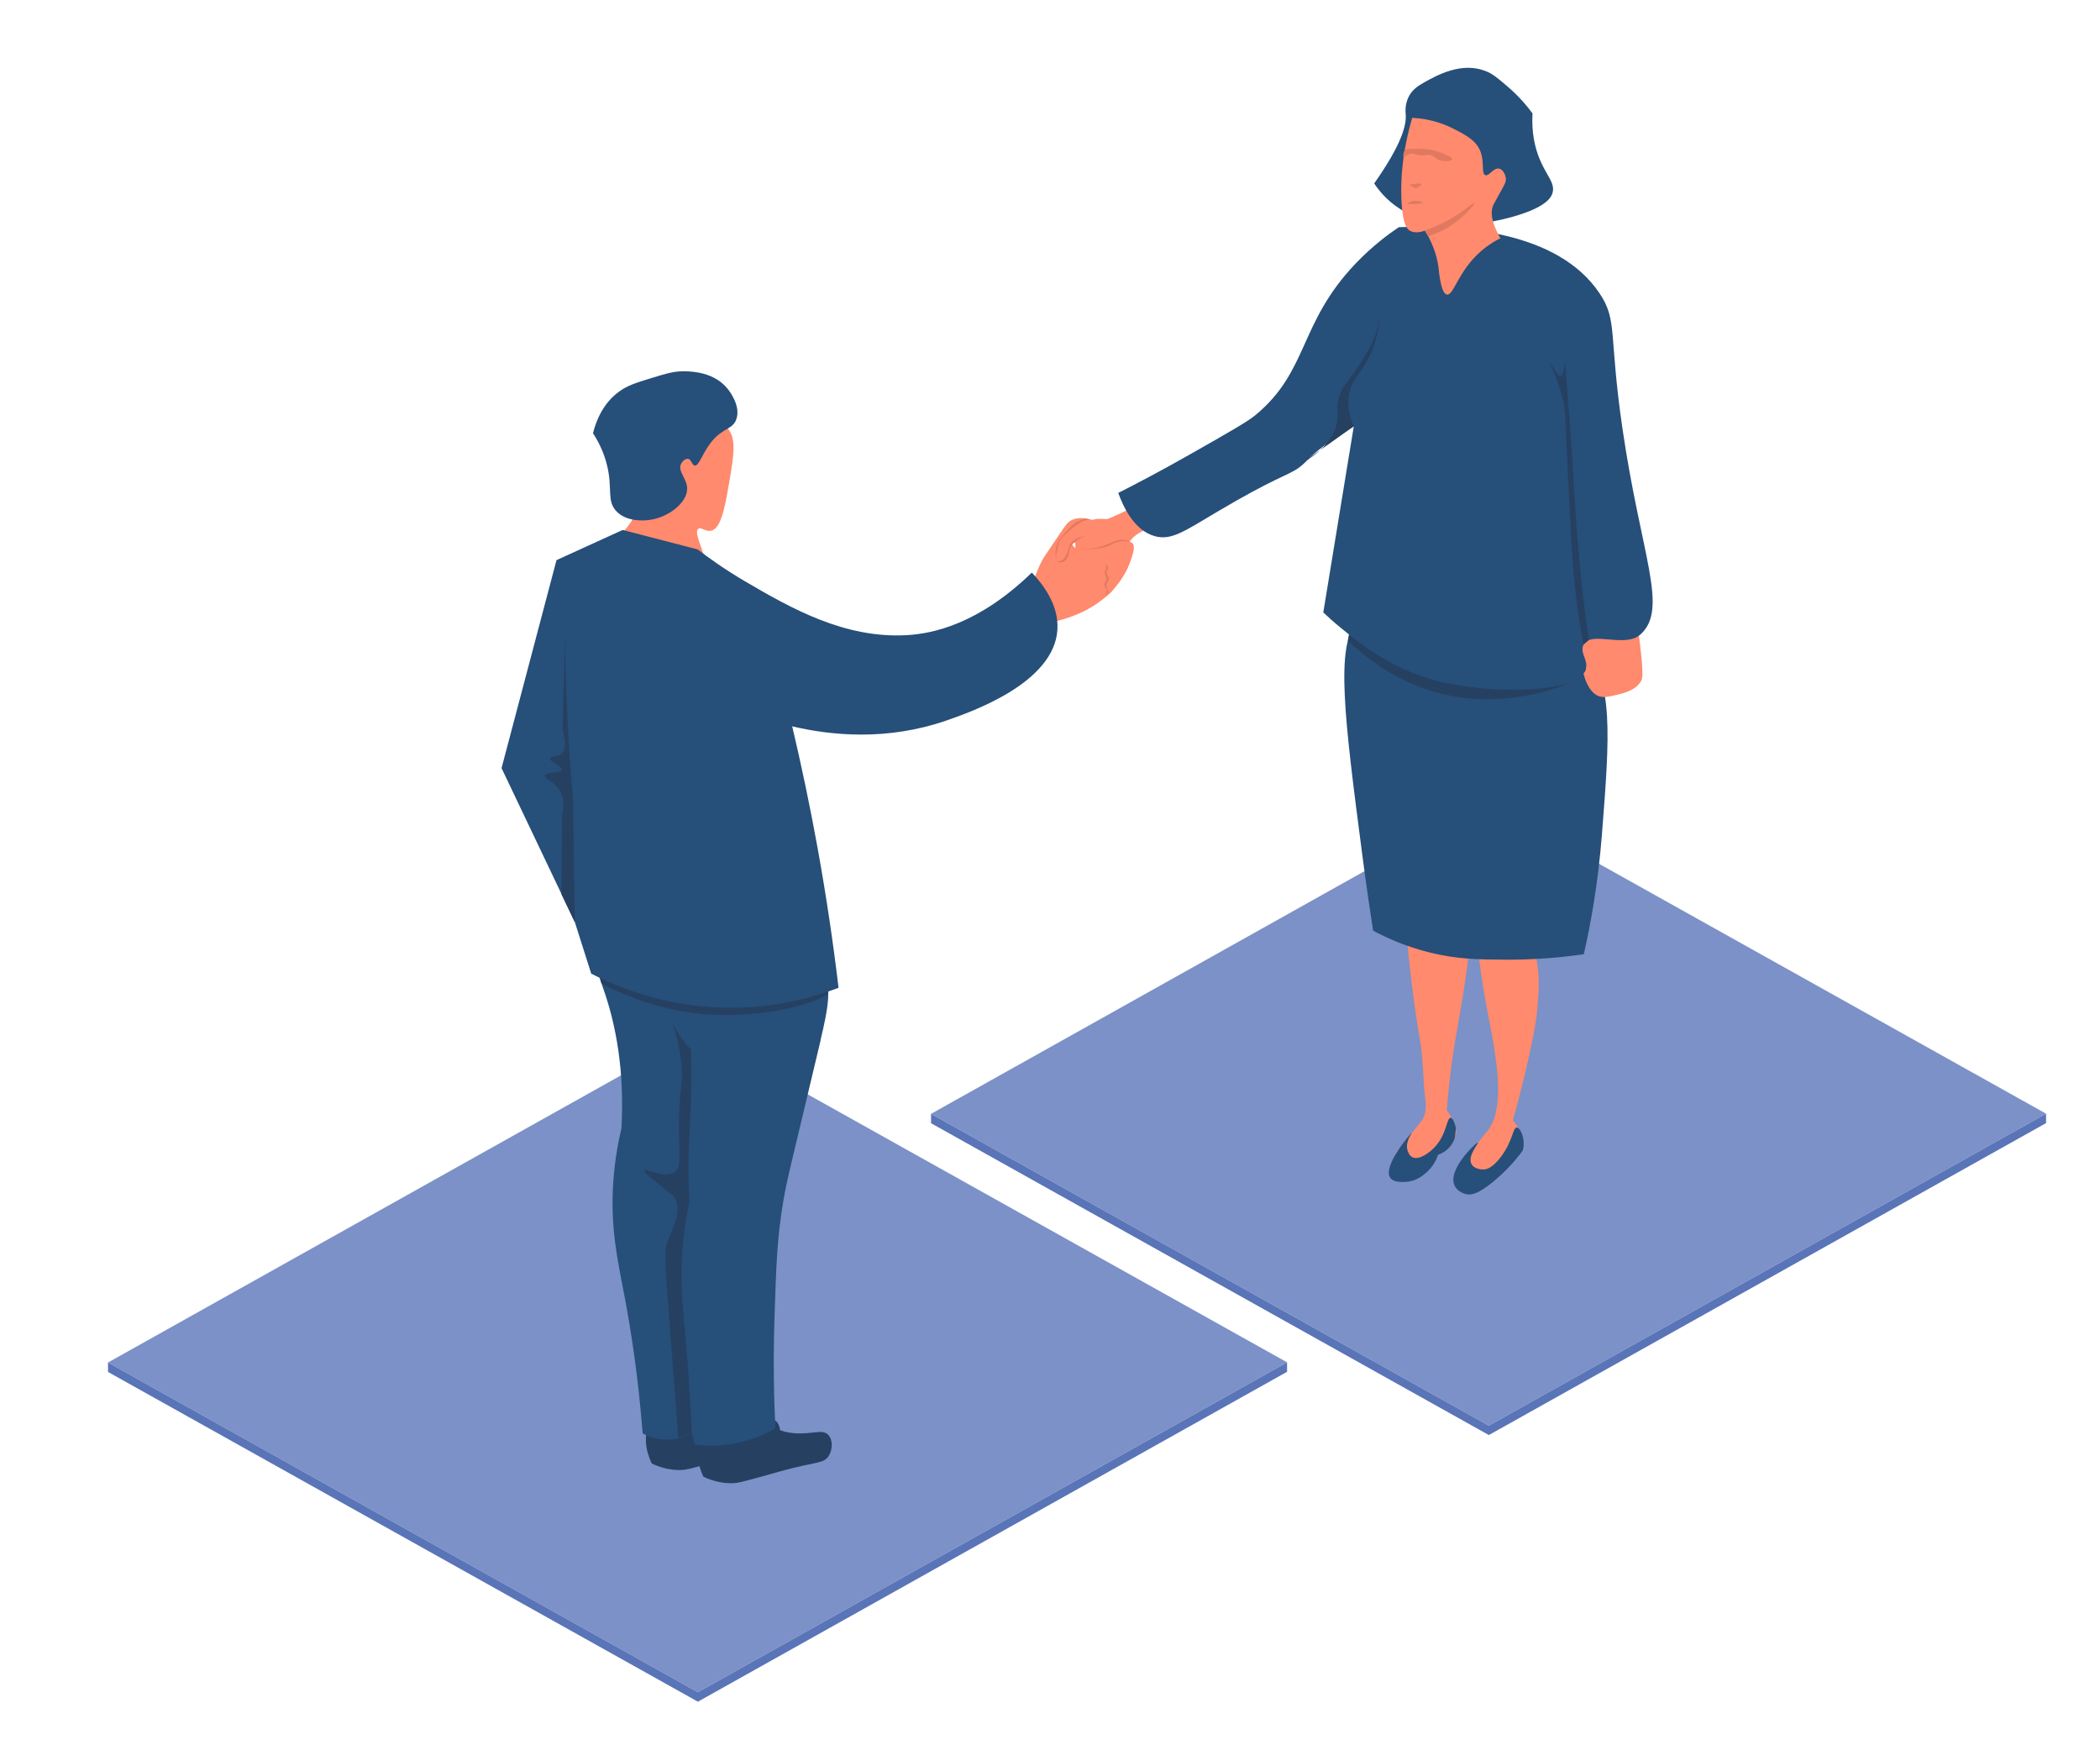 <?xml version="1.0" encoding="UTF-8"?><svg xmlns="http://www.w3.org/2000/svg" viewBox="0 0 475.4 394.97"><defs><style>.uuid-0c69e6b2-32b3-4481-a8b6-ce95252d6007{fill:#ff8a6d;}.uuid-0c69e6b2-32b3-4481-a8b6-ce95252d6007,.uuid-acca049e-ad8a-49a4-82a0-ea6bc83fdd80,.uuid-a16dc4e7-83c0-4a80-95b8-d7c935ab6449,.uuid-2370408b-e784-405b-ae6d-2c9cd1a8597c,.uuid-e663c6ee-7491-4c73-90ad-a2c97682f751,.uuid-9049d5ae-5716-47d2-bb0a-0b11ad08b405{stroke-width:0px;}.uuid-acca049e-ad8a-49a4-82a0-ea6bc83fdd80{fill:#264061;}.uuid-a16dc4e7-83c0-4a80-95b8-d7c935ab6449{fill:#7b91c7;}.uuid-2370408b-e784-405b-ae6d-2c9cd1a8597c{fill:#5a74b8;}.uuid-e663c6ee-7491-4c73-90ad-a2c97682f751{fill:#264f7a;}.uuid-9049d5ae-5716-47d2-bb0a-0b11ad08b405{fill:#e0795f;}</style></defs><g id="uuid-1ec8d78c-1f59-44de-8adb-bbe3bde42b2e"><polygon class="uuid-a16dc4e7-83c0-4a80-95b8-d7c935ab6449" points="142.07 242.56 24.45 308.39 157.98 383.02 291.37 308.35 173.66 242.56 142.07 242.56"/><polygon class="uuid-2370408b-e784-405b-ae6d-2c9cd1a8597c" points="24.45 308.39 24.46 310.53 157.99 385.16 291.37 310.49 291.37 308.35 157.98 383.02 24.45 308.39"/><polygon class="uuid-a16dc4e7-83c0-4a80-95b8-d7c935ab6449" points="321.99 189.85 210.77 252.11 337.04 322.68 463.19 252.07 351.86 189.85 321.99 189.85"/><polygon class="uuid-2370408b-e784-405b-ae6d-2c9cd1a8597c" points="210.77 252.11 210.77 254.23 337.05 324.81 463.19 254.2 463.19 252.07 337.04 322.68 210.77 252.11"/></g><g id="uuid-0521e007-3407-4638-89cd-678233197e0d"><path class="uuid-0c69e6b2-32b3-4481-a8b6-ce95252d6007" d="M159.21,129.16c1.73-2.39-2.61-8.48-1.1-9.48.67-.45,1.59.72,2.86.44,1.68-.37,2.68-2.97,3.64-8.31,1.38-7.7,2.07-11.55.69-14.03-2.08-3.76-6.57-6.14-11.08-6.06-4.02.07-8.68,2.11-10.56,5.89-2.87,5.76,3.21,10.54.35,18.19-1.49,3.97-3.77,4.4-3.46,6.75.77,5.94,16.17,10.08,18.67,6.61Z"/><path class="uuid-e663c6ee-7491-4c73-90ad-a2c97682f751" d="M164.72,88c-3.04-3.77-8.02-3.92-9.6-3.96-2.41-.07-4.15.46-7.62,1.52-3.39,1.04-5.36,1.64-7.32,3.05-3.65,2.63-5.24,6.63-5.94,9.45,1.05,1.6,2.42,4.08,3.2,7.32,1.25,5.19-.1,7.85,1.98,10.21,2.34,2.65,6.6,2.21,7.32,2.13,4.35-.45,8.76-3.81,8.82-7.03.04-2.37-2.29-4.04-1.35-5.77.29-.54.94-1.14,1.52-1.07.81.1.89,1.41,1.52,1.52.97.18,1.69-2.65,3.66-5.18,2.67-3.44,4.95-2.88,5.79-5.33,1.01-2.95-1.45-6.2-1.98-6.86Z"/><path class="uuid-0c69e6b2-32b3-4481-a8b6-ce95252d6007" d="M233.89,131.78c.62-1.96,1.31-3.52,1.87-4.63.54-1.08.62-1.08,4.13-6.3,1.4-2.07,1.8-2.7,2.76-3.15,1.53-.73,3.17-.4,4.13-.1,1.28.29,1.58.47,1.58.59-.03.34-2.53-.19-4.23,1.18-1.09.88-1.9,2.57-1.38,3.84.19.46.52.74.74.93.99.85,2.22.92,2.7.94,3.64.15,8.78-3.37,10.14-2.17.78.69.1,2.61-.39,4.04-1.49,4.27-4.29,6.96-5.32,7.88-5.75,5.15-13.16,6.22-15.95,6.5l-.79-9.55Z"/><path class="uuid-acca049e-ad8a-49a4-82a0-ea6bc83fdd80" d="M158.83,325.23c-2.12,3.67.05,8.26.42,9.01,1.59.75,3.87,1.54,6.6,1.47,1.25-.04,1.89-.23,6.81-1.57,2.31-.63,4.59-1.32,6.92-1.89,5.54-1.35,6.97-1.16,7.96-2.62.96-1.41,1.05-3.67,0-4.82-1.35-1.48-3.64-.09-7.75-.42-4.7-.38-4.88-2.45-9.22-3.04-.65-.09-8.87-1.09-11.74,3.88Z"/><path class="uuid-acca049e-ad8a-49a4-82a0-ea6bc83fdd80" d="M147.13,322.24c-2.12,3.67.05,8.26.42,9.01,1.59.75,3.87,1.54,6.6,1.47,1.25-.04,1.89-.23,6.81-1.57,2.31-.63,4.59-1.32,6.92-1.89,5.54-1.35,6.97-1.16,7.96-2.62.96-1.41,1.05-3.67,0-4.82-1.35-1.48-3.64-.09-7.75-.42-4.7-.38-4.88-2.45-9.22-3.04-.65-.09-8.87-1.09-11.74,3.88Z"/><path class="uuid-e663c6ee-7491-4c73-90ad-a2c97682f751" d="M185.79,235.37c-6.88,29.03-7.57,31.26-8.43,36.27-1.44,8.43-1.65,14.85-2.03,26.64-.32,10.01-.12,18.54.2,25.02-2.22,1.29-5.85,3.02-10.62,3.66-3.05.41-5.69.27-7.69,0-.2-.89-.4-1.77-.61-2.66-.88.52-2.73,1.45-5.25,1.54-2.85.11-4.97-.89-5.87-1.39-1.02-13.02-2.66-23.37-4.02-30.59-1.56-8.29-3.37-15.78-2.63-26.42.36-5.1,1.19-9.26,1.85-12.05.73-13.43-1.39-23.45-3.71-30.43-1.3-3.91-2.34-5.92-1.24-7.72,3.92-6.44,24.89,6.27,43.56,1.85,1.31-.31,4.33-1.11,6.33.46,3.21,2.52,1.65,9.41.14,15.8Z"/><path class="uuid-acca049e-ad8a-49a4-82a0-ea6bc83fdd80" d="M155.48,221.3c-8.54-.8-15.54-1.67-20.19-2.28.29,1.19.58,2.37.87,3.56,5.65,2.97,14.91,6.83,26.63,7.15,12.78.36,24.89-3.57,24.72-5.33-.15-1.53-9.65-1-32.04-3.1Z"/><path class="uuid-e663c6ee-7491-4c73-90ad-a2c97682f751" d="M140.91,119.94c5.68,1.47,11.36,2.95,17.03,4.42,2.39,1.83,6,4.44,10.64,7.17,10.55,6.19,22.63,13.02,36.69,12.23,5.8-.33,16.19-2.41,28.32-14.16,2.64,2.78,6.11,7.41,5.79,12.87-.7,12.14-19.52,18.66-25.1,20.6-13.6,4.72-26.34,3.36-34.94,1.33,2.05,8.67,3.98,17.8,5.72,27.38,2.01,11.08,3.57,21.7,4.77,31.8-5.32,2.03-13.3,4.33-23.17,4.51-15.26.27-26.92-4.68-32.82-7.72-1.24-3.91-2.49-7.81-3.73-11.72-5.52-11.6-11.05-23.19-16.57-34.79,4.15-15.69,8.29-31.39,12.44-47.08,4.98-2.27,9.96-4.54,14.94-6.81Z"/><path class="uuid-acca049e-ad8a-49a4-82a0-ea6bc83fdd80" d="M130.1,208.63c-.13-9.3-.25-18.6-.38-27.9-.48-5.33-.88-10.83-1.18-16.51-.37-7.1-.56-13.95-.59-20.53-.2,7.2-.39,14.39-.59,21.59.6,2.12.87,4.32-.24,5.31-.93.83-2.47.51-2.6,1.06-.18.79,2.87,1.81,2.71,2.6-.17.82-3.67.41-3.89,1.3-.18.72,2.06,1.32,3.3,3.19,1.2,1.8.99,4.07.59,5.78-.04,5.96-.08,11.92-.12,17.88.99,2.08,1.98,4.16,2.97,6.24Z"/><path class="uuid-acca049e-ad8a-49a4-82a0-ea6bc83fdd80" d="M156.61,324.3c-.34-7.51-.77-13.65-1.12-17.89-.83-10.32-1.53-14.9-1.08-22.23.32-5.17,1.06-9.38,1.65-12.16-.15-2.94-.3-7.44-.11-13,.1-2.8.22-4.13.35-6.98.15-3.43.29-8.39.12-14.54-.67-.67-1.4-1.49-2.12-2.47-.93-1.27-1.6-2.49-2.08-3.53.68,1.94,1.54,4.89,1.96,8.59.59,5.2-.37,6.12-.47,13.64-.1,7.48.81,10.37-1.04,11.62-2.31,1.55-6.5-1.09-6.81-.39-.12.27.45.8,4.28,3.89,2.19,1.77,2.32,1.85,2.53,2.14,1.91,2.64-.41,7.23-1.31,9.44-1.07,2.64-.94,3.93.29,19.9.37,4.78,1.16,15.19,1.92,25.19,1.01-.41,2.02-.82,3.02-1.22Z"/><path class="uuid-0c69e6b2-32b3-4481-a8b6-ce95252d6007" d="M335.9,205.12c-1.15.81-2.82,3.02.31,20.96.91,5.19,1.15,5.62,2,10.89.74,4.62,2.17,14.36-1.33,18.8-.13.17-.5.61-.7.86-.88,1.1-3.44,4.33-4.85,6.03-.79.95-1.26,4-.61,5.16,1.03,1.83,7.97-4.48,11.83-6.55.45-.24,1.35-.66,1.8-1.61,1.02-2.12-1.01-5.03-1.85-6.14,2.15-7.6,3.54-13.81,4.45-18.27.53-2.63.94-4.89,1.16-7.83.26-3.53.53-7.54-.7-12.28-.98-3.79-2.24-8.66-6.17-10.17-.38-.15-3.31-1.27-5.33.16Z"/><path class="uuid-e663c6ee-7491-4c73-90ad-a2c97682f751" d="M334.61,258.61c-.29-.21-7.05,6.11-5.31,9.76.7,1.46,2.47,1.89,2.57,1.91,1.17.27,2.68,0,6.02-2.7,1.85-1.5,4.33-3.79,6.8-7.12.05-.16.11-.35.15-.56.43-2.14-.62-4.67-1.47-4.69-.92-.02-.83,2.94-3.55,6.58-1.99,2.66-3.37,2.87-3.85,2.9-.99.07-2.35-.28-2.86-1.22-.99-1.81,1.69-4.73,1.49-4.87Z"/><path class="uuid-0c69e6b2-32b3-4481-a8b6-ce95252d6007" d="M320.92,202.92c-3.37,2.16-2.65,8.76-1.28,20.13.86,7.13,1.79,12.22,1.79,12.22.82,4.51.66,9.16,1.25,13.71.1.76.38,2.8-.77,4.59-.25.39-.51.62-.7.86-.88,1.1-3.44,4.33-4.85,6.03-.79.95-1.26,4-.61,5.16,1.03,1.83,7.97-4.48,11.83-6.55.45-.24,1.35-.66,1.8-1.61,1.02-2.12-1.01-5.03-1.85-6.14.64-8.16,1.61-14.41,2.41-18.73,0-.02.62-3.35,1.34-7.9,1.45-9.14,1.33-10.64,1.16-11.76-.23-1.48-1.28-8.36-6.17-10.17-.48-.18-3.22-1.19-5.33.16Z"/><path class="uuid-e663c6ee-7491-4c73-90ad-a2c97682f751" d="M319.63,256.41c-.16-.1-6.8,7.64-4.88,10.21.72.97,2.44.92,3.37.89,2.45-.07,4.09-1.52,4.8-2.14,1.6-1.42,2.32-3.07,2.63-4,.6-.21,1.97-.78,2.97-2.18.45-.63.7-1.25.85-1.73.08-.71.16-1.42.24-2.14-.5-1.94-.93-2.31-1.21-2.32-.92-.02-.83,3.64-3.55,6.58-1.31,1.42-3.66,3.08-5.11,2.35-.8-.41-1.07-1.42-1.13-1.66-.51-1.99,1.09-3.82,1.01-3.87Z"/><path class="uuid-e663c6ee-7491-4c73-90ad-a2c97682f751" d="M307.15,140.75c-4.8,5.6-2.86,21.35,1.23,52.62.95,7.28,1.85,13.27,2.47,17.27,2.86,1.54,7.19,3.55,12.74,4.93,6.21,1.55,11.11,1.61,17.27,1.64,4.46.03,10.51-.2,17.68-1.23,1.48-6.51,3.23-15.82,4.11-27.13,1.78-22.84,2.66-34.26-4.15-42.95-11.57-14.76-41.37-16.77-51.35-5.14Z"/><path class="uuid-0c69e6b2-32b3-4481-a8b6-ce95252d6007" d="M250.81,117.48c-.81-.02-1.61-.03-2.42-.05-1.26.22-3.7.82-6.04,2.73-1.37,1.12-2.27,2.34-2.82,3.24,0,.41-.02,1.03-.21,1.76-.26.97-.61,1.37-.43,1.6.26.33,1.42.15,2.14-.53.57-.55.4-.99,1.18-2.24.21-.34.79-1.28,1.07-1.18.24.08.17.88.13,1.27-.05.58-.19,1.05-.3,1.35-2.17,4.49-1.54,8.78.69,10.26,1.85,1.23,4.85.56,6.81-.87,4.74-3.44,1.72-10.03,6.55-13.7,2.51-1.9,5.08-1.48,5.73-3.55.49-1.59-.43-3.76-1.83-4.3-.99-.38-1.88.19-4.34,1.43-1.36.69-3.37,1.67-5.92,2.76Z"/><path class="uuid-0c69e6b2-32b3-4481-a8b6-ce95252d6007" d="M370.26,141.67c.63.72.84,2.53,1.23,6.14.56,5.17.29,5.86,0,6.36-1.2,2.08-3.84,2.71-5.58,3.12-1.64.39-2.97.71-4.13.22-3.94-1.65-5.68-12.54-.67-16.17,2.66-1.93,7.24-1.84,9.15.33Z"/><path class="uuid-acca049e-ad8a-49a4-82a0-ea6bc83fdd80" d="M324.48,145.78c-7.96-1.37-14.47-2.78-18.81-3.79l-.54,2.99c3.97,3.81,13.07,11.41,26.34,12.98,14.14,1.67,27.79-4.11,27.53-6.64-.23-2.2-10.91-1.47-34.53-5.53Z"/><path class="uuid-e663c6ee-7491-4c73-90ad-a2c97682f751" d="M253.17,111.56c3.83-1.94,9.45-4.87,16.12-8.66,8.7-4.94,13.05-7.41,14.85-8.89,12.16-10,9.78-20.76,22.72-34.33,3.86-4.05,7.55-6.75,9.81-8.26,13.91-.53,35.97.83,45.44,14.97,4.13,6.16,2.05,9.06,5.16,30.46,4.22,28.98,10.53,40.84,4.13,46.73-3.49,3.21-11.19-.89-12.91,2.32-.97,1.82,1.08,3.4.52,5.42-1.44,5.14-17.8,6.01-31.24,3.36-12.46-2.46-21.11-10.06-24.01-12.39-1.79-1.44-3.21-2.74-4.19-3.68,2.3-14.04,4.6-28.07,6.9-42.11-5.73,3.36-8.75,5.86-10.46,7.58-.3.3-.95,1.05-2.03,1.82-2.47,1.77-5.3,2.14-18.62,10.05-7.27,4.32-10.18,6.38-13.81,5.44-4.83-1.25-7.34-6.88-8.4-9.83Z"/><path class="uuid-e663c6ee-7491-4c73-90ad-a2c97682f751" d="M311.09,41.52c.53.8,1.46,2.09,2.86,3.43,10.48,10.03,27.98,4.32,30.27,3.57,6.29-2.05,7.09-4.16,7.28-5,.49-2.17-1.34-3.72-2.86-7.28-1.16-2.73-1.96-6.19-1.71-10.57-1.18-1.61-3.04-3.86-5.71-6.14-2.18-1.86-3.27-2.8-4.86-3.43-5.47-2.18-10.99.9-13.99,2.57-1.5.83-2.68,1.72-3.43,3.14-.95,1.81-.75,3.62-.71,4.14.18,2.47-1.04,6.92-7.14,15.57Z"/><path class="uuid-0c69e6b2-32b3-4481-a8b6-ce95252d6007" d="M319.7,26.65c-1.04,3.52-1.61,6.54-1.94,8.82-.21,1.46-.64,4.75-.53,8.99.18,6.54,1.44,7.48,1.94,7.76,1.07.6,2.39.34,3.4-.01.62.97,1.3,2.22,1.88,3.72.64,1.64.98,3.13,1.17,4.34.48,5.15,1.29,6.31,1.95,6.4,1.54.21,2.5-5.29,7.7-9.82,1.69-1.47,3.31-2.39,4.4-2.93-2.34-4.06-2.2-6.28-1.59-7.57.07-.16.5-.92,1.34-2.44,1.23-2.21,1.55-2.73,1.47-3.54-.09-.87-.63-1.99-1.47-2.2-1.29-.32-2.29,1.77-3.18,1.47-.95-.33-.12-2.89-1.1-5.38-.99-2.52-3.36-3.73-6.11-5.13-1.78-.91-4.96-2.23-9.34-2.47Z"/><path class="uuid-9049d5ae-5716-47d2-bb0a-0b11ad08b405" d="M322.57,52.2c3.99-1.45,6.84-3.18,8.77-4.58,1.24-.89,2.35-1.83,2.46-1.71.16.17-1.73,2.45-4.04,4.23-2.43,1.88-4.83,2.83-6.45,3.33-.25-.43-.5-.85-.75-1.28Z"/><path class="uuid-9049d5ae-5716-47d2-bb0a-0b11ad08b405" d="M318.02,33.83c4.47-.54,7.29.28,8.93,1.02.69.31,1.88.84,1.8,1.2-.09.4-1.77.67-3.15.07-.84-.36-.83-.73-1.65-.97-.91-.27-1.11.13-2.4,0-1.24-.12-1.39-.52-2.17-.38-.94.18-1.38.86-1.62.7-.13-.09-.2-.42.26-1.64Z"/><path class="uuid-9049d5ae-5716-47d2-bb0a-0b11ad08b405" d="M318.93,41.82h0c1.83-.33,2.78-.38,2.85-.15.05.17-.37.5-1.27.97"/><path class="uuid-9049d5ae-5716-47d2-bb0a-0b11ad08b405" d="M318.68,46.03c-.03-.2,1.2-.76,2.47-.53.3.06.96.22.95.37-.03.32-3.37.47-3.42.16Z"/><path class="uuid-9049d5ae-5716-47d2-bb0a-0b11ad08b405" d="M246.08,121.37s-2.72.05-3.75,1.75c-.54.9-.5,2.07-1.31,3.11-.25.33-.54.6-.93.73-.47.16-.83.07-.83.11,0,.06.78.4,1.5.07.11-.05.42-.21.78-.78.68-1.09.31-1.73.87-2.71.3-.52.67-.81,1.13-1.16,1.25-.96,2.53-1.13,2.53-1.12Z"/><path class="uuid-9049d5ae-5716-47d2-bb0a-0b11ad08b405" d="M243.49,124.15s3.42.65,7.09-.9c1.23-.52,2.97-1.49,4.74-.86.36.13.64.29.81.41-.24-.09-.62-.22-1.11-.29-1.64-.21-2.97.52-3.4.74-3.14,1.6-8.12.95-8.13.89Z"/><path class="uuid-0c69e6b2-32b3-4481-a8b6-ce95252d6007" d="M243.87,123.99c.67.1,1.34.2,2.01.3"/><path class="uuid-9049d5ae-5716-47d2-bb0a-0b11ad08b405" d="M250.22,127.67c.06-.04.5.27.59.74.1.51-.27.62-.29,1.18-.03.7.53.85.48,1.51-.04.52-.41.49-.51,1.07-.16.85.44,1.8.44,1.8-.59.66-.75.79-.77.77-.04-.03.34-.37.39-.89.07-.68-.51-.88-.51-1.6,0-.57.38-.55.42-1.17.05-.77-.49-1.01-.32-1.68.09-.38.3-.42.32-.81.03-.52-.3-.87-.24-.91Z"/><path class="uuid-9049d5ae-5716-47d2-bb0a-0b11ad08b405" d="M239.07,126.57c.01-.56.07-1.34.26-2.24.15-.73.25-1.18.48-1.68.49-1.05,1.44-1.86,3.39-3.45.04-.03.57-.46,1.34-.92.57-.34.83-.43,1.04-.48.49-.12.91-.1,1.19-.06.13-.02.26-.04.39-.05-.48-.11-.95-.23-1.43-.34-.76.3-1.53.6-2.29.9-.59.53-1.43,1.32-2.34,2.37-.88,1.02-1.33,1.54-1.67,2.31-.26.6-.67,1.83-.35,3.63Z"/><path class="uuid-acca049e-ad8a-49a4-82a0-ea6bc83fdd80" d="M354.23,81.63c-.05,1.63-.24,3.3-.87,3.43-.92.19-2.32-3.1-2.48-3.02-.17.08,1.79,3.59,2.82,7.92.6,2.53.68,4.49.74,5.91.71,17.39,1.42,28.74,1.6,31.25.3,4.4.94,10.87,2.46,18.77.39-.34.77-.67,1.16-1.01-.7-4.85-1.61-11.82-2.35-20.29-.65-7.44-.77-11.44-1.47-21.94-.35-5.21-.86-12.39-1.6-21.02Z"/><path class="uuid-acca049e-ad8a-49a4-82a0-ea6bc83fdd80" d="M294.56,104.95c5.71-3.26,7.51-6.56,8.06-9.05.53-2.42-.29-3.35.59-6.23.75-2.46,1.56-2.46,4.93-7.76,2.43-3.83,3.09-5.52,3.49-6.88.68-2.33.79-4.28.77-4.29-.03,0-.02,3.78-1.59,8.05-2.07,5.64-4.9,6.64-5.49,10.88-.39,2.79.43,5.23,1.16,6.81-3.97,2.82-7.95,5.64-11.92,8.46Z"/></g></svg>